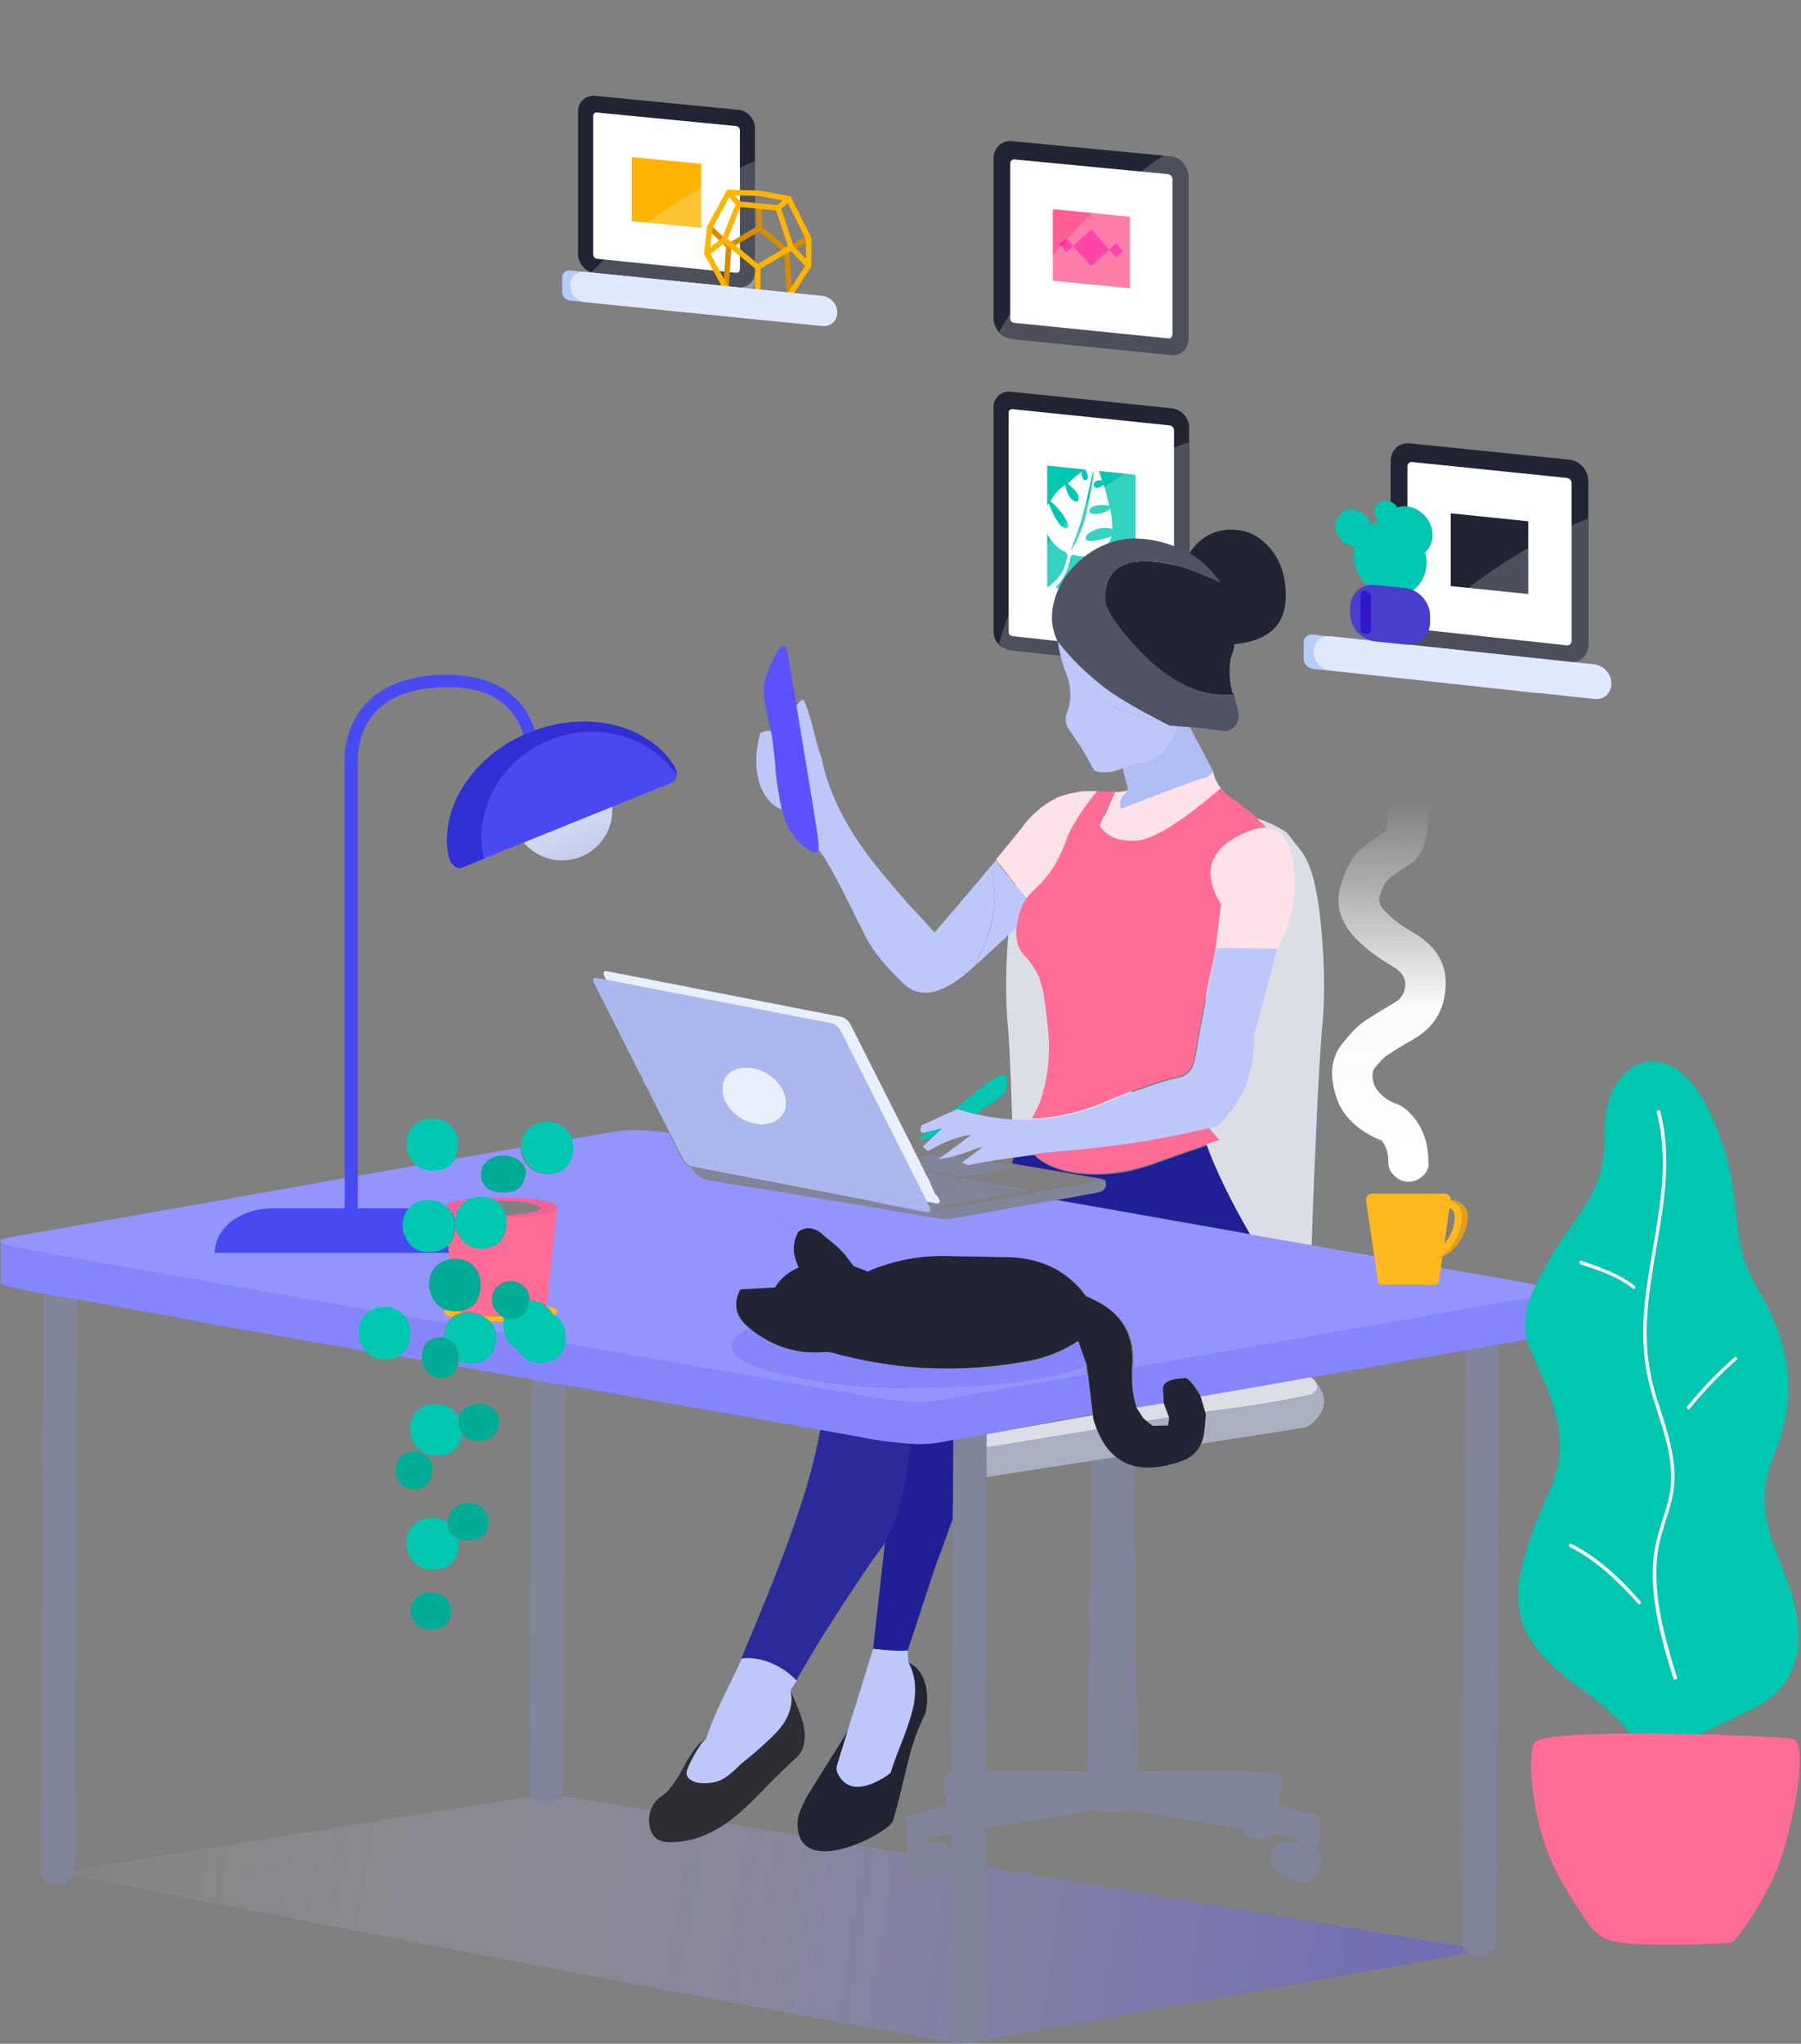 <svg width="453" height="514" viewBox="0 0 453 514" fill="none" xmlns="http://www.w3.org/2000/svg">
<rect x="0" y="0" width="453" height="514" fill="#808080" stroke="none"/>
<path d="M254.2 163.6L294.8 168C297.2 168.3 299.1 166.5 299.1 164.1V107.5C299.1 105.1 297.2 103 294.8 102.7L254.2 98.5C251.8 98.3 249.9 100 249.9 102.4V158.7C249.9 161.3 251.8 163.4 254.2 163.6Z" fill="#212432"/>
<path d="M254.7 160L294.3 164.3C294.9 164.4 295.3 163.9 295.3 163.4V108.2C295.3 107.6 294.8 107.1 294.3 107L254.7 102.9C254.1 102.8 253.7 103.3 253.7 103.8V158.8C253.6 159.4 254.1 159.9 254.7 160Z" fill="white"/>
<path d="M263.4 147.6L285.6 150V119.4L263.4 117.1V147.6Z" fill="#00C7B1"/>
<path d="M267.7 138.7C268.4 139 268.6 139.6 268.4 140.2C267.1 146.2 264.6 146.1 262.8 148.7C263.7 150.6 263.9 149.1 263.9 149.1C263.9 149.1 268.2 146.4 269.2 140.4C269.3 139.8 269.7 139.4 270.3 139.6C273.4 140.8 278.4 138.8 279.6 134.9C279.6 134.9 273.5 137 273.1 135.5C272.7 134 277.1 132 279.8 133.1C279.8 131.8 279.5 128.9 279.2 127.9C278.6 129 274.1 130.1 274 128.5C273.9 127 277.3 126.8 279 127.2C278.7 125.9 278 123.1 277.6 121.9C276.7 122.7 275.3 123.1 275.1 122.1C274.9 121.1 276.4 120.5 277.2 120.9C276.7 119.3 275.7 116.1 275.5 115.9C275.3 115.7 273.6 117.4 272.9 118C273 118.1 274.3 120.3 273.2 120.7C272.1 121.1 271.8 118.7 272.2 118.5C271.3 119.2 269.4 120.8 268.5 121.6C268.5 121.6 270.9 123.4 271.2 124.7C271.6 126 270.8 126.6 269.7 125.7C268.6 124.8 268.1 122.9 268 122C266.6 122.5 264.7 124.9 264.2 126.1C266.5 127.7 270.3 133.1 267.9 132.8C265.9 132.5 263.8 126.6 263.8 126.6C260.1 131.2 264.6 137.4 267.7 138.7ZM272.4 129.4C273.8 124.1 274.8 118.5 275 118.6C275.3 118.7 274 125.8 273.1 129.7C272.2 133.4 270.5 136.7 269.3 138.7C269.6 137.5 271.3 133.5 272.4 129.4Z" fill="white"/>
<path d="M254.6 85.3L294.3 89.3C296.9 89.6 299 87.6 299 85V44.5C299 41.9 296.9 39.5 294.3 39.3L254.6 35.5C252 35.2 249.9 37.2 249.9 39.8V80C249.9 82.7 252 85 254.6 85.3Z" fill="#212432"/>
<path d="M255.2 81.2L293.8 85.1C294.4 85.2 294.9 84.7 294.9 84.1V45.1C294.9 44.5 294.4 43.9 293.8 43.8L255.2 40.1C254.6 40 254.1 40.5 254.1 41.1V79.9C254 80.6 254.5 81.2 255.2 81.2Z" fill="white"/>
<path d="M264.8 70.6L284.2 72.5V54.5L264.8 52.6V70.6Z" fill="#FF5E94"/>
<path d="M274.5 66.9L279 62.8L274.5 57.7L269.9 61.9L274.5 66.9Z" fill="#FF1595"/>
<path d="M280.7 64.7L282.5 63.1L280.7 61.2L279 62.8L280.7 64.7Z" fill="#FF1595"/>
<path d="M268.2 63.4L269.9 61.9L268.2 60L266.5 61.5L268.2 63.4Z" fill="#FF1595"/>
<path opacity="0.2" d="M251.2 162.1C258.1 137.4 275.7 119.5 299 111.2V164.3C299 166.6 297.1 168.3 294.8 168.1L252.9 163.5C252.6 163.5 251.5 162.3 251.2 162.1Z" fill="white"/>
<path opacity="0.2" d="M251.3 83.5C261.8 65.3 275.6 50.8 292.6 39.1L294.3 39.3C296.9 39.6 299.1 41.9 299.1 44.6V84.6C299.1 87.5 296.8 89.6 294 89.3L253.7 85.2C253.2 85.1 251.6 83.8 251.3 83.5Z" fill="white"/>
<path d="M354.6 162.3L394.7 166.6C397.3 166.9 399.5 164.9 399.5 162.2V121C399.5 118.3 397.4 115.9 394.7 115.6L354.6 111.5C352 111.2 349.8 113.2 349.8 115.9V156.9C349.9 159.6 352 162 354.6 162.3Z" fill="#212432"/>
<path d="M355.2 158.1L394.1 162.3C394.7 162.4 395.3 161.9 395.3 161.2V121.5C395.3 120.8 394.8 120.3 394.1 120.2L355.2 116.2C354.6 116.1 354 116.6 354 117.3V156.8C354 157.5 354.5 158.1 355.2 158.1Z" fill="white"/>
<path d="M364.9 147.4L384.4 149.4V131.1L364.9 129.1V147.4Z" fill="#212432"/>
<path opacity="0.2" d="M399.4 130.4V162.4C399.4 165 397.3 166.9 394.8 166.6L353.3 162.1C366.3 148.6 381.9 137.8 399.4 130.4Z" fill="white"/>
<path d="M330.1 168.2L386.5 174.3C387.7 174.4 388.7 173.5 388.7 172.3V168.2C388.7 167 387.7 165.8 386.5 165.7L330.1 159.6C328.9 159.5 327.9 160.4 327.9 161.6V165.7C327.9 166.9 328.9 168 330.1 168.2Z" fill="#B6CDFA"/>
<path d="M334.6 168.6L401.1 175.8C403.4 176.1 405.3 174.3 405.3 171.9C405.3 169.5 403.4 167.4 401.1 167.1L334.6 160C332.3 159.8 330.4 161.5 330.4 163.8C330.4 166.3 332.3 168.4 334.6 168.6Z" fill="#E1E9FF"/>
<path d="M340.4 139.5C340.4 144.7 344.5 149.3 349.6 149.9C354.7 150.5 358.8 146.7 358.8 141.5C358.8 136.3 354.7 131.7 349.6 131.1C344.5 130.5 340.4 134.3 340.4 139.5Z" fill="#00C7B1"/>
<path d="M335.9 132.3C335.9 134.8 337.9 137 340.4 137.3C342.9 137.6 344.9 135.7 344.9 133.2C344.9 130.7 342.9 128.5 340.4 128.2C337.9 127.9 335.9 129.8 335.9 132.3Z" fill="#00C7B1"/>
<path d="M355.1 127.6C351.6 126.6 348.3 128.6 347.6 132C346.9 135.5 349.2 139.2 352.7 140.2C356.2 141.2 359.5 139.2 360.2 135.8C360.9 132.3 358.6 128.7 355.1 127.6Z" fill="#00C7B1"/>
<path d="M349.4 126C347.7 125.5 346.1 126.5 345.8 128.1C345.5 129.8 346.6 131.6 348.3 132.1C350 132.6 351.6 131.6 351.9 130C352.2 128.3 351.1 126.5 349.4 126Z" fill="#00C7B1"/>
<path d="M353.5 162.1L345.8 161.3C342.4 160.9 339.6 157.8 339.6 154.3V152.8C339.6 149.3 342.4 146.8 345.8 147.1L353.5 147.9C356.9 148.3 359.7 151.4 359.7 154.9V156.4C359.7 160 356.9 162.5 353.5 162.1Z" fill="#483DCC"/>
<path d="M343.5 159.5C342.8 159.4 342.2 158.7 342.2 158V149.8C342.2 149 342.8 148.5 343.5 148.6C344.2 148.7 344.8 149.4 344.8 150.1V158.3C344.8 159 344.2 159.5 343.5 159.5Z" fill="#3017CD"/>
<path d="M149.7 68.7L185.6 72.3C188 72.5 189.9 70.8 189.9 68.4V32.3C189.9 29.9 188 27.8 185.6 27.6L149.7 24.1C147.3 23.9 145.4 25.6 145.4 28V64C145.5 66.4 147.4 68.5 149.7 68.7Z" fill="#212432"/>
<path d="M150.2 65.1L185.1 68.6C185.7 68.7 186.1 68.2 186.1 67.7V32.8C186.1 32.2 185.6 31.7 185.1 31.7L150.2 28.3C149.6 28.2 149.2 28.7 149.2 29.2V64C149.2 64.5 149.7 65.1 150.2 65.1Z" fill="white"/>
<path d="M158.9 55.6L176.4 57.3V41.2L158.9 39.5V55.6Z" fill="#FFB500"/>
<path opacity="0.2" d="M189.9 40.5V71C189.9 72 189.1 72.7 188.1 72.6L148.6 68.6C160.2 56.7 174.2 47.1 189.9 40.5Z" fill="white"/>
<path d="M183.3 61.9L182.6 72.5" stroke="#D68E00" stroke-width="1.366" stroke-miterlimit="10" stroke-linecap="round"/>
<path d="M197.8 63L198.7 74.1" stroke="#D68E00" stroke-width="1.366" stroke-miterlimit="10" stroke-linecap="round"/>
<path d="M191 51.8V57.4L197.8 63L203.4 60" stroke="#D68E00" stroke-width="1.366" stroke-miterlimit="10" stroke-linecap="round"/>
<path d="M191 57.4L183.3 61.9L178.5 57.2" stroke="#D68E00" stroke-width="1.366" stroke-miterlimit="10" stroke-linecap="round"/>
<path d="M198.7 74.1L203.4 66.8V60L198.4 50L191 48.6L183.3 48.4L178.5 57.2L177.8 63.7L182.6 72.5L190.6 74.5L198.7 74.1Z" stroke="#FFB500" stroke-width="1.366" stroke-miterlimit="10" stroke-linecap="round"/>
<path d="M195.7 52.3L199 62.2L190.6 67.2L182.2 60.3L185.8 51.3L195.7 52.3Z" stroke="#FFB500" stroke-width="1.366" stroke-miterlimit="10" stroke-linecap="round"/>
<path d="M198.4 50L195.7 52.3" stroke="#FFB500" stroke-width="1.366" stroke-miterlimit="10" stroke-linecap="round"/>
<path d="M183.3 48.4L185.8 51.3" stroke="#FFB500" stroke-width="1.366" stroke-miterlimit="10" stroke-linecap="round"/>
<path d="M199 62.2L203.4 66.8" stroke="#FFB500" stroke-width="1.366" stroke-miterlimit="10" stroke-linecap="round"/>
<path d="M190.6 67.2V74.5" stroke="#FFB500" stroke-width="1.366" stroke-miterlimit="10" stroke-linecap="round"/>
<path d="M182.2 60.3L177.8 63.7" stroke="#FFB500" stroke-width="1.366" stroke-miterlimit="10" stroke-linecap="round"/>
<path d="M143.4 75.6L193.9 80.7C195 80.8 195.9 80 195.9 78.9V75.3C195.9 74.2 195 73.2 193.9 73.1L143.4 68C142.3 67.9 141.4 68.7 141.4 69.8V73.4C141.4 74.5 142.3 75.5 143.4 75.6Z" fill="#B6CDFA"/>
<path d="M147.2 76L206.8 82C208.9 82.2 210.6 80.7 210.6 78.6C210.6 76.5 208.9 74.6 206.8 74.4L147.2 68.4C145.1 68.2 143.4 69.7 143.4 71.8C143.4 73.9 145.1 75.8 147.2 76Z" fill="#E1E9FF"/>
<path fill-rule="evenodd" clip-rule="evenodd" d="M298.5 181.4L305.1 193.9V196.2L282 203.4C282 203.4 280.8 201 283.8 198.8L281.8 191.2L298.5 181.4Z" fill="#B0BDF4"/>
<path d="M137.7 451.1C137.7 451.1 16.2 470.6 14.8 470.9C14 471.1 238.6 514.7 243 513.9L373.6 490.4C373.6 490.7 139.4 451.2 137.7 451.1Z" fill="url(#paint0_linear)"/>
<path fill-rule="evenodd" clip-rule="evenodd" d="M232.8 423.8C232.1 421 230.7 419.1 228.6 418.2C230.6 421.9 230.8 426.5 229 432.1C228.6 433.5 227.8 435.8 226.5 439.1C225.6 441.4 224.9 443.3 224.4 444.7C224.2 445.5 223.6 446.2 222.9 446.7C220.9 447.9 218.5 448.8 215.8 449.2L213.2 435.4C212.2 437.2 203.2 451.2 202.6 452.5C201.6 454.6 200.6 456.6 200.6 458.6C200.6 473.2 223.9 460.9 224.6 457.9C224.9 457.1 225.2 455.8 225.7 454.1C226.3 451.7 227.1 448.4 228.1 444.3C229.4 438.7 231 434.3 232.7 431.1C233.3 428.8 233.4 426.3 232.8 423.8Z" fill="#212432"/>
<path fill-rule="evenodd" clip-rule="evenodd" d="M317.4 310.9L278 303.9L265.9 301.8L275.8 300C277 299.8 277.7 299.3 277.9 298.3L277.7 297V296.8L277.6 296.7L277.4 296.6L276.7 296.4L254.5 292.6C254.7 292.1 254.8 291.6 255 291.2C256.7 290.9 258.4 290.7 260.1 290.5C260.4 290.8 260.8 291.1 261.1 291.4C264.3 293.9 268.7 295.2 274.3 295.4C276.9 295.5 279.6 295.3 282.2 294.9C285.1 294.4 288 293.6 291 292.5C291.5 292.3 291.9 292.1 292.4 292C292.5 291.9 292.7 291.9 292.9 291.8C296.3 290.6 299.7 289.4 303 288.3C304.2 287.9 305.4 287.4 306.6 287C309.9 292.8 312.6 297.9 314.6 302.4C316 305.4 316.9 308.3 317.4 310.9ZM219.6 414.7L225.4 362.8C229.8 363.3 233.3 363.3 235.9 362.8L240.2 362L239.6 382.1C239.2 383.1 236.9 389.6 236.5 390.7C235.6 393 234.7 395.6 233.8 398.4C231 407 229.2 412.5 228.3 415.1C226.7 415.2 224.4 415.2 221.7 414.9C220.9 414.8 220.2 414.8 219.6 414.7Z" fill="#202096"/>
<path fill-rule="evenodd" clip-rule="evenodd" d="M210.6 443.7L219.6 414.7C220.2 414.7 221 414.8 221.7 414.9C224.5 415.2 226.7 415.2 228.3 415.1C228.4 415.7 228.4 416.8 228.5 418.2C230.5 421.9 230.7 426.5 228.9 432.1C228.5 433.5 227.7 435.8 226.4 439.1C225.2 442 224.4 444.3 224 445.9C221.9 447.5 214.1 452.7 210.8 446.2C210.4 445.5 210.3 444.6 210.6 443.7Z" fill="#BEC7FA"/>
<path fill-rule="evenodd" clip-rule="evenodd" d="M213.4 401.4C212.7 402.5 211.9 403.6 211.2 404.8C211 405 210.9 405.3 210.7 405.5C208.9 408.3 207.1 411.2 205.3 414.1C204.9 414.8 204.5 415.4 204.1 416.1C202.8 418.3 201.5 420.5 200.2 422.8C198.5 421 196.4 419.5 193.9 418.4C191.2 417.3 188.7 416.9 186.4 417.2C186.8 416.3 187.1 415.5 187.5 414.6C193.7 399.9 198.1 388.6 200.7 380.7C205.6 366.4 208 353.6 208 342.3C208.2 339 209 335.2 210.5 331C212.2 326.9 213.4 323.7 214.3 321.3C214.4 320.9 214.6 320.6 214.7 320.2C214.9 319.7 215.1 319.1 215.5 318.3C216.3 316.3 217.4 313.3 218.8 309.2C219.7 306.6 220.6 304.3 221.5 302.3L238.4 303.8L241.8 328.5C238.9 332.8 236.4 336.9 234.5 340.7L234 341.6C232.1 344.7 230.7 347.5 229.9 349.9C228.8 353.1 228.5 356.1 229 359C228.9 364.8 228.4 369.9 227.4 374.5C226.3 379.9 224.4 384.8 222 388.9C221.2 390 220.4 391.1 219.6 392.2C219 393.1 218.4 393.9 217.8 394.8C216.3 397.1 214.8 399.2 213.4 401.4Z" fill="#2A2A9B"/>
<path fill-rule="evenodd" clip-rule="evenodd" d="M177.6 437.3C178.5 434.5 179.9 431.1 181.8 427.1C184.7 421.2 186.3 417.9 186.6 417.1C188.9 416.8 191.4 417.2 194.1 418.3C196.6 419.4 198.6 420.8 200.4 422.7C200.4 422.8 200.1 423.2 199.6 423.9C199.3 424.4 199 424.8 198.9 425.2C199.8 428.8 198.6 432.3 195.4 435.8C193.5 437.8 190.5 440.4 186.3 443.9C185.5 443.4 184.1 442.2 182.1 440.5C180.3 439 178.8 437.9 177.6 437.3Z" fill="#BEC7FA"/>
<path fill-rule="evenodd" clip-rule="evenodd" d="M174.4 448C175.5 448.5 176.9 448.6 178.4 448.4C180.1 448.2 181.5 447.7 182.7 446.8C181.3 444.9 178.9 443.3 175.6 442.1C173.8 443.4 172.8 444.6 172.7 445.7C172.6 446.7 173.2 447.4 174.4 448ZM177.6 437.3C178.8 438 180.3 439 182 440.4C184 442.1 185.4 443.3 186.2 443.8C190.4 440.4 193.4 437.7 195.3 435.7C198.5 432.2 199.7 428.6 198.8 425.1C198.9 425.3 199.4 426.6 200.5 429.1C201.2 430.8 201.7 432.2 202 433.4C202.8 436.7 202.5 439.5 200.8 441.6C199.1 443.1 196.7 445.4 193.6 448.5C190.3 451.9 187.9 454.3 186.4 455.6C185.1 456.7 183.9 457.7 182.6 458.6C177.9 461.8 173.2 463.4 168.4 463.3C165.3 463.3 163.6 461.7 163.3 458.5C163.2 457.9 163.3 457.4 163.3 456.8C163.4 456.1 163.6 455.4 163.9 454.7C164.5 453.4 165.3 452.4 166.5 451.7C168.2 450.5 170.1 448 172.1 444.1C174.1 440.4 176 438.1 177.6 437.3Z" fill="#2C2E33"/>
<path fill-rule="evenodd" clip-rule="evenodd" d="M331.4 465.5L331.9 461.5V457.2L332 456.8H331.8L321.7 454.1L321.8 451.5C322.4 450.6 322.5 449.6 322.4 448.5C322.4 448.2 322.3 447.9 322.3 447.7C322.2 447.5 322.2 447.3 322.1 447.2C322.1 447 322 446.9 321.9 446.8C321.7 446 321.1 445.7 320.2 445.8C316.4 445.5 312.6 445.4 308.8 445.5C305.4 445.5 301.9 445.5 298.4 445.5C294.6 445.5 290.8 445.5 287 445.4C286.8 445.4 286.5 445.4 286.2 445.4L285.2 363.3H274.5L273.5 445.4C273.2 445.4 273 445.4 272.7 445.4C268.9 445.4 265.1 445.5 261.3 445.5C257.8 445.5 254.3 445.5 250.9 445.5C247.1 445.4 243.3 445.5 239.5 445.8C238.6 445.7 238.1 446.1 237.8 446.8C237.7 446.9 237.7 447.1 237.6 447.2C237.6 447.4 237.5 447.5 237.4 447.7C237.4 447.9 237.4 448.2 237.3 448.5C237.1 449.6 237.3 450.7 237.9 451.5L238 454.1L227.9 456.8H227.7L227.8 457.2V461.5L228.3 465.5C227.7 466.1 227.3 467.1 227.1 468.3C227.2 469.5 227.6 470.6 228.5 471.8C229.3 472.8 230.3 473.3 231.3 473.4C232.4 473.5 233.3 473.4 234.1 472.8L237.4 471.6L238.5 470.6C239.3 469.9 241.2 466.7 238.3 464.1C238.2 463.9 237.7 463.6 236.9 463.2C236.1 462.8 234.8 463 233 463.8L231.7 464.3C231.5 464.2 231.3 464.1 231.2 464L233.3 463.5V462.2L239.2 461.2C239.5 461.8 240.3 462.2 241.3 462.5C242.6 462.6 243.8 462.5 244.8 462.1C245.9 461.7 246.5 461 246.6 460L273.7 455.5C273.9 455.3 274.3 455.2 275 455.2L275.4 455.7H284L284.4 455.2C285.1 455.2 285.6 455.3 285.7 455.5L312.8 460C312.9 461 313.5 461.7 314.6 462.1C315.6 462.5 316.8 462.6 318.1 462.5C319.2 462.2 319.9 461.7 320.2 461.2L326.1 462.2V463.5L328.2 464C328 464.1 327.9 464.2 327.7 464.3L326.4 463.8C324.6 463 323.3 462.8 322.5 463.2C321.7 463.6 321.2 463.9 321.1 464.1C318.2 466.8 320.1 470 320.9 470.6L322 471.6L325.3 472.8C326.1 473.3 327 473.5 328.1 473.4C329.2 473.3 330.1 472.8 330.9 471.8C331.7 470.7 332.2 469.5 332.3 468.3C332.4 467 332 466.1 331.4 465.5Z" fill="#81859A"/>
<path fill-rule="evenodd" clip-rule="evenodd" d="M329.4 346.2L246.4 361C246.2 361 246 361.1 245.8 361.1C243.1 363.8 244.9 366.4 248.1 364C255 363.1 297.5 355.7 304.4 354.9C313 353.9 321.6 352.5 330 350.7C331.2 349.9 331.6 348.9 331.1 347.8C330.7 347.1 330.1 346.6 329.4 346.2Z" fill="#DCDEE6"/>
<path fill-rule="evenodd" clip-rule="evenodd" d="M248.1 364C255 363.1 297.5 355.7 304.4 354.9C313 353.9 321.6 352.5 330 350.7C331.2 349.9 331.6 348.9 331.1 347.8C333.3 350.4 333.6 352.9 332.2 355.3C330.8 357.7 329.2 359 327.2 359.2L246.8 371.7C246.8 371.7 244.8 366.4 248.1 364Z" fill="#AAAFC1"/>
<path fill-rule="evenodd" clip-rule="evenodd" d="M332.3 233.1C331.4 223.6 329.8 217.3 327.4 214.2C325 211.1 323.7 209.4 323.4 209.2H323.3L323.2 209.1C320.1 207.1 316.9 205.8 313.7 205.3C309.7 204.7 305.7 205.2 301.7 206.9C303.1 211.6 304.4 267.2 301.7 273.4C297.6 282.7 314.9 311.2 314.9 311.2L324.2 314.5L329.8 316.5C330 310.7 330.2 305 330.4 299.3C330.7 291.8 331.1 284.3 331.4 276.7C331.6 272.8 331.9 266.9 332.5 259C333.3 251.3 333.2 242.6 332.3 233.1Z" fill="#DCDEE6"/>
<path fill-rule="evenodd" clip-rule="evenodd" d="M253.8 233.1C254.7 223.6 256.3 217.3 258.7 214.2C261.1 211.1 262.4 209.4 262.7 209.2H262.8L262.9 209.1C266 207.1 269.2 205.8 272.4 205.3C276.4 204.7 280.4 205.2 284.4 206.9C283 211.6 281.7 267.2 284.4 273.4C288.5 282.7 255 291.7 254.7 284.1C254.5 280.2 254.2 267 253.6 259.1C252.8 251.3 252.9 242.6 253.8 233.1Z" fill="#DCDEE6"/>
<path fill-rule="evenodd" clip-rule="evenodd" d="M377 334L376.4 485.6L376.2 488.8C376.1 489.7 375.7 490.5 374.8 491.2C373.9 491.8 372.9 492.1 371.8 492.1C370.6 492.1 369.7 491.7 368.9 491C368.1 490.3 367.8 489.5 367.8 488.5L367.9 485.9L368.6 333.9L377 334Z" fill="#81859A"/>
<path fill-rule="evenodd" clip-rule="evenodd" d="M248.2 355.8L247.6 507.4L247.4 510.6C247.3 511.5 246.9 512.3 246 513C245.1 513.6 244.1 513.9 243 513.9C241.8 513.9 240.9 513.5 240.1 512.8C239.3 512.1 239 511.3 239 510.3L239.1 507.7L239.8 355.7L248.2 355.8Z" fill="#81859A"/>
<path fill-rule="evenodd" clip-rule="evenodd" d="M19.4 315.9L18.8 467.5L18.6 470.7C18.5 471.6 18.1 472.4 17.2 473.1C16.3 473.7 15.3 474 14.2 474C13 474 12.1 473.6 11.3 472.9C10.5 472.2 10.2 471.4 10.2 470.4L10.3 467.8L11 315.8L19.4 315.9Z" fill="#81859A"/>
<path fill-rule="evenodd" clip-rule="evenodd" d="M142.3 327.1L141.7 448.3L141.5 450.9C141.4 451.7 141 452.3 140.1 452.8C139.2 453.3 138.2 453.5 137.1 453.5C135.9 453.5 135 453.2 134.2 452.6C133.4 452 133.1 451.4 133.1 450.6L133.2 448.6L133.9 327.1H142.3Z" fill="#81859A"/>
<path d="M126.6 332.4C126.4 332.4 126.1 332.4 125.9 332.4C125 332.4 124.1 332.4 123.3 332.4C124 333.2 124.4 334 124.7 335L127 335.4C126.8 334.7 126.7 334 126.7 333.2C126.6 332.9 126.6 332.7 126.6 332.4Z" fill="#9494FF"/>
<path d="M265.2 345.9C255.9 347.9 244.7 349 231.6 349C218.5 349 207.2 348 198 345.9C188.7 343.9 184.1 341.4 184.1 338.5C184.1 336.9 185.6 335.4 188.5 334C185.1 331.3 184.3 328.1 186.2 324.3L194.9 323.8C196.4 321.5 198.4 319.8 200.9 318.8C200.7 318.3 200.5 317.8 200.3 317.3C199.3 314.7 199.5 312.2 200.8 309.8L182.8 297.6L177.1 296.6L176.5 296.2L175.8 295.9L174.8 295L174 293.6V293.5C172.9 293.3 172.1 292.6 171.5 291.4L168.2 284.9C162.3 284.1 157.8 284 154.7 284.6L143.7 286.5C143.9 287.2 144 287.9 144 288.7C144 289.1 144 289.5 143.9 289.9C143.8 290.7 143.6 291.5 143.3 292.1C142.3 294.2 140.3 295.3 137.5 295.3C135.4 295.3 133.7 294.5 132.4 292.8C131.4 291.5 131 290.1 130.9 288.6L114.2 291.5C113.1 293.4 111.3 294.3 108.6 294.3C107.1 294.3 105.8 293.9 104.8 293.1L58.5 301.3C58.5 301.3 92.3 318.2 109.7 318.2C119.1 318.2 117 301.2 117.5 301.5C118.3 301.5 132.9 301.3 135.8 301.8C138.6 302.3 139.9 302.9 139.9 303.6V303.7L137.2 328.3C139 328.7 139.9 329.2 139.9 329.8V329.9C139.8 330.1 139.6 330.4 139.1 330.6C139.4 330.8 139.7 331 140 331.2C141.3 332.4 142 334 142 336C142 336.5 142 336.9 141.9 337.2C141.9 337.4 141.8 337.7 141.8 337.9L217.3 351.2C220.8 351.8 223.9 352.2 226.6 352.5C230.3 352.8 233.3 352.8 235.5 352.3L273.3 345.7L273 343.4C271.4 344.4 268.6 345.2 265.2 345.9ZM131.6 297.4C130.7 299.2 129 300 126.6 300C124.4 300 122.8 299.4 121.9 298.2C121.3 297.4 121 296.5 121 295.4C121 294 121.6 292.8 122.8 291.9C123.8 291.1 125.1 290.7 126.6 290.7C128.1 290.7 129.4 291.1 130.5 291.9C131.7 292.8 132.3 293.9 132.3 295.4C132.2 295.1 132 295.8 131.6 297.4Z" fill="#9494FF"/>
<path d="M111.7 330.3V330C111.7 329.8 111.8 329.6 112.1 329.4C111 329 110.1 328.3 109.4 327.3C108.5 326 108 324.6 108 323C108 321 108.7 319.5 110 318.3C110.4 317.9 110.9 317.6 111.4 317.4C105.7 318.3 58.6 302 60.4 301L1.9 311.3C0.5 311.6 -0.1 311.9 0.1 312.3C0.6 312.9 3.4 313.7 8.4 314.6L78 326.9C78 326.9 81.2 327.4 86.3 328.3L93.6 329.6C94.5 329.2 95.5 328.9 96.7 328.9C98.5 328.9 100 329.4 101.2 330.5C101.4 330.7 101.5 330.8 101.7 331L112.5 332.9C112.8 332.3 113.2 331.8 113.8 331.3C112.6 330.9 111.9 330.6 111.7 330.3Z" fill="#9494FF"/>
<path d="M390.8 324.7C390.4 324.1 387.7 323.4 382.5 322.4L317.5 311L266 301.9L236.4 304.4L182.5 297.6C183.5 298.4 201.7 310.2 202.7 311C204.4 312.5 213.7 316.6 214.9 318.5L218.5 319.9C225 317.1 231.7 315.8 238.8 316C244.1 316.1 249.3 316.2 254.5 316.3C262.7 316.7 269 320 273.4 326.1C274 326.3 274.5 326.5 275 326.8C282.4 330.2 285.8 335.9 285 344.1L389.2 325.8C390.2 325.6 390.9 325.4 391 325.1C390.8 324.9 390.8 324.8 390.8 324.7Z" fill="#9494FF"/>
<path fill-rule="evenodd" clip-rule="evenodd" d="M390.8 325V335C391.1 335.4 390.5 335.7 389 336L346.9 343.4L336.1 345.3L329.6 346.4L318.4 348.4L302.2 351.2C300.1 347.8 298.7 346.2 298 346.6C294.4 346.8 292.6 347.8 292.7 349.5C292.8 351.2 292.9 352.3 292.9 352.9L286 354C285.2 351.5 284.7 348.9 284.8 346.3C284.8 345.5 284.8 344.7 284.8 343.9L389 325.6C390 325.5 390.6 325.2 390.8 325Z" fill="#8686FC"/>
<path fill-rule="evenodd" clip-rule="evenodd" d="M44.7 331.3L34 329.4L8.5 324.9C2.3 323.8 -0.5 322.9 0.2 322.2V312.3C0.7 312.9 3.5 313.7 8.5 314.6L78 326.9C78 326.9 81.2 327.4 86.3 328.3L93.6 329.6C93.1 329.8 92.7 330.1 92.3 330.5C90.9 331.7 90.3 333.3 90.3 335.3C90.3 336.7 90.7 338.1 91.6 339.4C91.7 339.5 91.8 339.7 91.9 339.8L66.9 335.4L55.9 333.5L44.7 331.3Z" fill="#8686FC"/>
<path fill-rule="evenodd" clip-rule="evenodd" d="M273.5 343.5C271.3 344.3 268.6 345.1 265.2 345.9C255.9 347.9 244.7 349 231.6 349C218.5 349 207.2 348 198 345.9C188.7 343.9 184.1 341.4 184.1 338.5C184.1 336.9 185.6 335.4 188.5 334C194.2 338.6 200.6 340.7 207.7 340.1C208.1 340.1 208.5 340.1 208.9 340.1C225.5 344.7 242.2 345.5 259.1 342.3C263.5 341.5 267.6 339.8 271.3 337.3L273.5 343.5Z" fill="#8686FC"/>
<path fill-rule="evenodd" clip-rule="evenodd" d="M251.4 360.1L247.4 360.8L236.6 362.7L236 362.8C233.4 363.3 229.9 363.3 225.5 362.8C223.2 362.6 220.6 362.2 217.8 361.7L214.7 361.1L192.1 357.1L168.3 352.9L157.2 351L145.1 348.8H144.9C143.3 348.6 141.7 348.3 139.9 348L134.3 347L115.1 343.6C115.3 343.2 115.4 342.7 115.4 342.1C116.2 342.5 117.2 342.7 118.3 342.7C121.2 342.7 123.1 341.6 124.1 339.5C124.4 338.8 124.6 338.1 124.7 337.2C124.7 336.9 124.8 336.5 124.8 336C124.8 335.6 124.8 335.2 124.7 334.8L127 335.2C127.2 335.9 127.6 336.6 128 337.2C128.6 338.1 129.4 338.7 130.2 339.1C130.4 339.4 130.5 339.7 130.7 340C131.9 341.7 133.6 342.6 135.9 342.6C138.8 342.6 140.7 341.5 141.7 339.4C141.9 338.9 142.1 338.4 142.2 337.8L217.7 351.1C221.2 351.7 224.3 352.1 227 352.4C230.7 352.7 233.7 352.7 235.9 352.2L273.7 345.6L274.8 354.8L274.9 355.7L265.6 357.3L251.4 360.1Z" fill="#8686FC"/>
<path fill-rule="evenodd" clip-rule="evenodd" d="M112.5 332.8C112 333.7 111.7 334.8 111.7 336C111.7 336.1 111.7 336.3 111.7 336.4C111.4 336.3 111 336.3 110.7 336.3C109.4 336.2 108.4 336.6 107.5 337.4C106.5 338.3 106.1 339.5 106.1 341.2C106.1 341.5 106.1 341.8 106.1 342.1L100.3 341.1C101.3 340.6 102 339.8 102.5 338.7C102.8 338 103 337.2 103.1 336.4C103.1 336.1 103.2 335.7 103.2 335.2C103.2 333.4 102.7 332 101.7 330.9L112.5 332.8Z" fill="#8686FC"/>
<path fill-rule="evenodd" clip-rule="evenodd" d="M123.3 332.4C123.1 332.2 122.9 332 122.7 331.9C122.2 331.5 121.7 331.1 121.2 330.9C122.6 331 124.2 331 125.9 331C125.9 331 126 331 126.1 331C126.3 331.2 126.6 331.3 126.9 331.4C126.8 331.7 126.7 332.1 126.7 332.4C126.5 332.4 126.2 332.4 126 332.4C125 332.4 124.1 332.4 123.3 332.4Z" fill="#FFB81D"/>
<path fill-rule="evenodd" clip-rule="evenodd" d="M259.7 281.6C266.1 281.4 272.4 279.9 278.6 277.2C281.9 275.8 285.2 274.5 288.5 273.4C291.2 272.4 293.9 271.6 296.7 271C298.9 270.4 300.1 268.9 300.6 266.4C302 258 303.6 249.6 305.5 241.3C305.8 242 306.3 242.6 306.8 243.2C308.5 245 309.9 247 311.2 249.1C311.3 249.2 311.3 249.3 311.4 249.5C313.4 252.9 314.7 256.6 315.5 260.7C315.5 269.8 312.6 277.1 306.6 282.8C306.1 283.3 305.4 283.6 304.6 283.8C304.5 283.8 304.5 283.8 304.4 283.9C297.9 285.4 291.5 286.7 284.9 287.7C279.9 288.4 274.8 289 269.7 289.5C266.5 289.7 263.3 290.1 260.1 290.4C258.4 290.6 256.7 290.9 255 291.1C253.4 291.3 251.9 291.6 250.4 291.8C249.8 291.9 249.2 292 248.6 292.1C246.9 292.4 245.2 292.7 243.5 293.1L241.9 292.4L243.5 291.2L244.2 290.7L247.2 288.4C246.4 288.6 245.7 288.8 245 289.1C244 289.5 242.9 289.9 241.9 290.2C241.5 290.3 241 290.5 240.6 290.6C239.9 290.8 239.1 291 238.4 291.2C237.6 291.3 236.8 291.5 235.9 291.6L237.9 290.2L238.6 289.7L244.2 285.5C243.8 285.5 243.4 285.5 242.9 285.6C240 286.3 237.1 287.4 234.3 289C234 289.2 233.6 289.4 233.3 289.5L232.4 288.6L232.1 288.3L234.4 286.2L236.9 283.8L233.2 284.7L231.8 285L231.5 284.1L231.8 283L239.5 279.5L240.8 278.9C242.4 279.4 244 279.9 245.5 280.2C250.2 281.3 254.9 281.8 259.7 281.6ZM205.7 213.3C205.7 213 205.7 212.6 205.7 212.2C205.5 210.2 204.3 202.6 202.1 189.4C201.4 185 200.7 181.1 200.2 177.8C200.6 176.9 201.2 176.3 202.1 175.9C202.9 177.6 203.7 180 204.5 183.2C205.4 186.8 206.1 189.3 206.7 190.8C208 197.5 211 204.3 215.7 211.4C218.3 215.4 222.6 220.7 228.6 227.5L235.1 234.5C241.1 227.5 245.8 222 249.1 218C249.2 218.4 249.4 218.9 249.5 219.5C249.9 221.3 250.2 223.3 250.2 225.3C250.2 229.2 249.3 233.3 247.6 237.4C246.8 239.3 246 241.2 245.1 243C237.5 250.1 231.6 251.5 227.3 247.4C222.9 243.2 219.7 239.4 217.9 235.9C216.1 232.3 214.4 229 212.9 225.9C211.4 222.8 209.5 219.3 207.2 215.4C206.6 214.8 206.2 214 205.7 213.3ZM193.9 183.8C194.4 185.7 194.9 187.7 195.6 190C195.6 190.4 195.4 191.3 195 192.7C195 194.1 195.2 196.1 195.7 198.7C195.9 200.1 196.2 201.7 196.6 203.6C193.8 202.4 191.9 200.1 190.9 196.5C189.9 192.9 190 188.9 191.2 184.4C192 183.9 192.9 183.7 193.9 183.8ZM293.8 181.2C294.6 181.6 295.4 182 296.2 182.4C295.9 183.1 295.7 183.8 295.4 184.5C293.3 189.3 290.1 191.8 286 192C284.9 192.3 283.1 192.9 280.8 193.8C278.5 194.4 276.6 194.4 275.2 193.7C273 189.8 271.8 187.6 271.4 187.2C270.5 185.8 269.7 184.6 268.9 183.5C268 182.2 267.8 180.6 268.4 179.1C269.3 176.9 269.5 174.3 268.8 171.3C268.5 170.3 268.2 169.4 267.9 168.5C268.9 169.6 270.2 170.7 271.6 172C278 177.6 285.4 180.7 293.8 181.2Z" fill="#BEC7FA"/>
<path fill-rule="evenodd" clip-rule="evenodd" d="M280.5 199.2C282 199.2 283.1 199 283.8 198.7C283.1 199.4 282.6 200 282.3 200.4C281.7 201.3 281.6 202.3 282 203.4C286.6 201.6 290.1 200.3 292.4 199.4C296.6 197.8 300.1 196.5 303 195.6C304 195.4 304.7 194.8 305.1 193.9C305.4 195.5 306.1 197 307.2 198.4C305.6 199.8 303.4 201.6 300.7 203.7C293.8 209 288.7 211.7 285.2 211.7C281.8 211.7 279.2 210.8 277.6 209C277.2 208.6 276.9 208.2 276.7 207.8C277.5 205.9 278.2 204.3 278.8 203.1C279.5 201.2 280.1 200 280.5 199.2ZM276.2 199C276.1 199 276.1 199 276.2 199C273.6 202 271.3 205.4 269.1 209.4C268.9 209.7 268.5 210.7 268 212.2C267.4 213.8 266.5 215.6 265.4 217.7C264.2 219.7 262.4 221.9 259.9 224.2C259.4 224.7 258.9 225.2 258.4 225.8C256.8 224.1 255 222.1 253.2 219.6C252.2 218.4 251.3 217.2 250.5 216.2C251.1 215.4 251.7 214.7 252.2 214.1C254 211.9 255.7 209.9 257 208.2C259.2 205.1 262 202.7 265.3 200.9C266.8 200.1 269.1 199.5 272.2 199C273.9 199 275.2 198.9 276.2 199ZM321.3 238.6L305.9 238.4L307.2 227.6C302 219.1 304.5 213 314.5 209.1C314.8 209 315.1 208.9 315.4 208.8C316.6 208.4 317.6 208.3 318.6 208.3C321.8 208.4 323.9 210.7 324.9 215.2C326.7 223.3 325.5 231.1 321.3 238.6Z" fill="#FFE1EA"/>
<path fill-rule="evenodd" clip-rule="evenodd" d="M245.1 243.1C246 241.3 246.8 239.4 247.6 237.5C249.4 233.4 250.2 229.4 250.2 225.4C250.2 223.4 250 221.4 249.5 219.6C249.4 219 249.2 218.5 249.1 218.1C249.6 217.5 250 216.9 250.5 216.4C251.3 217.5 252.2 218.6 253.2 219.8C255 222.2 256.8 224.3 258.4 226C257.1 227.8 256.3 230.2 255.9 233L253.7 235.1C253.6 235.2 253.5 235.2 253.4 235.3C253.3 235.4 253.3 235.4 253.3 235.5C253.3 235.5 253.2 235.5 253.2 235.6C253.1 235.6 253.1 235.6 253.1 235.7C253 235.7 253 235.7 253 235.8C252.9 235.8 252.9 235.8 252.9 235.9C252.8 235.9 252.8 235.9 252.8 236C251.5 237.1 249.2 239.2 245.8 242.4C245.6 242.5 245.4 242.8 245.1 243.1ZM293.8 181.2C285.4 180.7 278 177.6 271.5 172C270.1 170.8 268.8 169.6 267.8 168.5C266.8 165.3 266.2 162.9 266.1 161.1C269.7 165.5 274.2 169.7 279.9 173.6C283.7 176.1 288.4 178.6 293.8 181.2ZM315.4 260.6C314.6 256.5 313.3 252.8 311.3 249.4C311.2 249.2 311.1 249.1 311.1 249C309.9 246.9 308.4 244.9 306.7 243.1C306.1 242.5 305.7 241.9 305.4 241.2L305.9 238.4L321.3 238.6L315.4 260.6Z" fill="#BEC7FA"/>
<path fill-rule="evenodd" clip-rule="evenodd" d="M239.4 279.5C242 277.4 244.5 275.3 247.1 273.3C252.5 269 254.4 269.4 252.9 274.5C252.7 275.1 250.2 277 245.5 280.2C243.9 279.8 242.3 279.4 240.8 278.9L239.4 279.5Z" fill="#00C7B1"/>
<path fill-rule="evenodd" clip-rule="evenodd" d="M233.2 284.7L236.9 283.8L234.4 286.2L230.7 286.8C231.5 286.1 232.3 285.4 233.2 284.7Z" fill="#00C7B1"/>
<path fill-rule="evenodd" clip-rule="evenodd" d="M196.7 203.5C196.3 201.6 196 200 195.8 198.6C195.3 196 194.4 185.6 193.9 183.7C192.7 179 192.1 175.6 192.1 173.4C192.1 171.4 193 168.7 194.8 165.2C196.5 161.6 197.7 161.5 198.2 164.7C198.6 166.8 199.3 171.2 200.4 177.8C200.9 181.1 201.6 185 202.3 189.4C204.5 202.5 205.7 210.1 205.9 212.2C205.9 212.6 205.9 213 205.9 213.3C205.7 214.4 205.1 214.7 203.9 214C202.4 213.1 201.1 212.1 200.2 211C198.3 208.5 197.2 206.1 196.8 204.1C196.7 203.8 196.7 203.7 196.7 203.5Z" fill="#5A52FF"/>
<path fill-rule="evenodd" clip-rule="evenodd" d="M310.3 174.7C309.5 174.7 308.7 174.7 307.8 174.7C300.8 174.7 293.8 171.1 286.7 163.8C280.8 157.6 277.9 153.2 277.9 150.6C277.9 145.1 280.5 142 285.6 141.3C288.8 140.8 292.8 141.3 297.4 142.7C299.1 143.2 300.9 143.8 302.7 144.6C304.2 145.2 305.6 145.8 306.9 146.5C306.3 145.7 305.7 144.9 305.1 144.2C303.4 142.1 301.4 140.4 299.1 139.2C299.5 138.6 299.9 138.1 300.3 137.6C302.8 134.7 305.9 133.2 309.7 133.2C313.4 133.2 316.5 134.6 319.1 137.5C322 140.6 323.4 144.7 323.4 149.8C323.4 157.2 319.1 161.2 310.5 162C310.4 162.7 310.3 163.3 310.1 164C309 166.6 309 169.9 309.9 174.1V174.2C310.2 174.2 310.3 174.4 310.3 174.7Z" fill="#212432"/>
<path fill-rule="evenodd" clip-rule="evenodd" d="M188.5 334C185.1 331.3 184.3 328.1 186.2 324.3L194.9 323.8C196.4 321.5 198.4 319.8 200.9 318.8C200.7 318.3 200.5 317.8 200.3 317.3C199.3 314.7 199.5 312.2 200.8 309.8C202.6 308.5 204.4 308.6 206.5 310.1C206.8 310.4 207.2 310.7 207.5 311C208.5 311.8 209.4 312.5 210.3 313.3C212 314.8 213.4 316.5 214.6 318.4L218.2 319.8C224.7 317 231.4 315.7 238.5 315.9C243.8 316 249 316.1 254.2 316.2C262.4 316.6 268.7 319.9 273.1 326C273.7 326.2 274.2 326.4 274.7 326.7C282.1 330.1 285.5 335.8 284.7 344C284.7 344.8 284.7 345.6 284.7 346.4C284.7 349.1 285.1 351.7 285.9 354.1L287.6 356.7L289.9 358.6L293.8 358.5L294.1 356.6L292.7 352.9C292.7 352.4 292.7 351.3 292.5 349.5C292.4 347.8 294.1 346.8 297.8 346.6C298.6 346.3 300 347.8 302 351.2L303.3 355.7C303.2 357.1 303.1 358.5 302.9 360C302.5 363.8 300.5 366.3 297.1 367.5C285.6 371.5 278.3 368 275 356.9L274.8 355L273.7 345.8L273.4 343.5L271.2 337.2C267.4 339.7 263.4 341.3 259 342.2C242.1 345.4 225.4 344.7 208.8 340C208.4 340 208 340 207.6 340C200.6 340.7 194.2 338.7 188.5 334Z" fill="#212432"/>
<path fill-rule="evenodd" clip-rule="evenodd" d="M294 182.4C293.2 182 292.5 181.6 291.7 181.2C286.6 178.6 282.3 176.1 278.7 173.6C273.5 169.7 269.2 165.5 265.9 161.1C264.5 158 264.2 154.8 265.1 151.4C265.9 148.2 267.4 145.3 269.8 142.8C272.1 140.2 274.9 138.2 277.9 137C281.1 135.7 284.1 135.2 287 135.5C290.4 135.7 293.7 136.6 296.8 138C297.6 138.3 298.4 138.7 299.2 139.2C301.4 140.4 303.4 142.1 305.2 144.2C305.8 144.9 306.4 145.7 307 146.5C305.7 145.9 304.2 145.2 302.8 144.6C300.9 143.8 299.1 143.2 297.5 142.7C292.9 141.3 289 140.8 285.7 141.3C280.5 142 278 145.1 278 150.6C278 153.2 280.9 157.6 286.8 163.8C293.9 171.1 300.9 174.7 307.9 174.7C308.8 174.7 309.6 174.7 310.4 174.7C310.6 175.7 311 177.2 311.5 179C311.5 179.1 311.5 179.1 311.5 179.2C312 181.8 310 184.2 307.5 183.8C307.5 183.8 307.5 183.8 307.4 183.8C305.6 183.6 304.4 183.4 303.6 183.3C303.2 183.2 302.9 183.2 302.8 183.2C301.8 183.1 300.4 182.9 298.4 182.8C296.9 182.7 295.6 182.6 294.7 182.5C294.6 182.5 294.4 182.5 294 182.4Z" fill="#4F5363"/>
<path d="M304.6 284.3C304.5 284.1 304.4 284 304.3 283.8V283.7C297.8 285.2 291.4 286.5 284.8 287.5C279.8 288.2 274.7 288.8 269.6 289.3C266.4 289.5 263.2 289.9 260 290.2C260.3 290.5 260.7 290.8 261 291.1C264.2 293.6 268.6 294.9 274.2 295.1C276.8 295.2 279.5 295 282.1 294.6C285 294.1 287.9 293.3 290.9 292.2C291.4 292 291.8 291.8 292.3 291.7C292.4 291.6 292.6 291.6 292.8 291.5C296.2 290.3 299.6 289.1 302.9 288C304.1 287.6 305.3 287.1 306.5 286.7C306.6 286.7 306.7 286.6 306.8 286.6C306.6 286.4 306.3 286.2 306.1 286C305.7 285.5 305.1 284.9 304.6 284.3Z" fill="#FF6C95"/>
<path d="M317 206.7C316.9 206.5 316.8 206.5 316.7 206.4C315.5 205.1 314.2 204 312.7 202.9C312.1 202.3 311.4 201.8 310.6 201.3C309.1 200.3 307.9 199.3 307.1 198.2C305.5 199.6 303.3 201.4 300.6 203.5C293.7 208.8 288.6 211.5 285.1 211.5C281.7 211.5 279.1 210.6 277.5 208.8C277.1 208.4 276.8 208 276.6 207.6C277.4 205.7 278.1 204.1 278.7 202.9C279.5 201.1 280 199.9 280.5 199.1C280.6 199 280.6 198.9 280.7 198.8C280.4 198.9 279.9 199 279.4 199.1H279.3C279.2 199.1 279 199.1 278.9 199.1C278.8 199.1 278.6 199.1 278.5 199.1H278.3C277.1 199 276.4 198.9 276.1 198.9C276.1 198.9 276.1 198.9 276 198.9C273.5 201.9 271.1 205.3 269 209.3C268.8 209.6 268.4 210.6 267.9 212.1C267.3 213.7 266.4 215.5 265.3 217.6C264.1 219.6 262.3 221.8 259.8 224.1C259.3 224.6 258.8 225.1 258.3 225.7C257 227.5 256.2 229.9 255.8 232.7C255.7 233.2 255.7 233.6 255.6 234.1C255.6 234.2 255.6 234.2 255.6 234.3C255.5 236.7 256.2 238.9 257.9 240.6C258 240.7 258 240.7 258.1 240.8C258.4 241.1 258.7 241.4 259 241.8C259.5 242.5 260 243.3 260.5 244.1C260.7 244.4 260.9 244.8 261 245.1C261.1 245.2 261.2 245.4 261.3 245.6C261.3 245.8 261.3 245.9 261.4 245.9L262.3 248.9C262.4 249.3 262.4 249.7 262.5 250.1C263 253.3 263.4 256.6 263.7 260C264.1 264.9 263.7 269.8 262.3 274.9C261.7 277.1 260.8 279.2 259.6 281.2C259.6 281.2 259.6 281.3 259.5 281.3C265.9 281.1 272.2 279.6 278.4 276.9C281.7 275.5 285 274.2 288.3 273.1C291 272.1 293.7 271.3 296.5 270.7C298.7 270.1 299.9 268.6 300.4 266.1C301.8 257.7 303.4 249.3 305.3 241L305.8 238.2L307.1 227.4C301.9 218.9 304.4 212.8 314.4 208.9C314.7 208.8 315 208.7 315.3 208.6C316.5 208.2 317.5 208.1 318.5 208.1C318.2 207.8 317.7 207.2 317 206.7Z" fill="#FF6C95"/>
<path fill-rule="evenodd" clip-rule="evenodd" d="M182.9 297.6L177.2 296.6L176.6 296.2L175.9 295.9L174.9 295L174.1 293.6L175.8 295.6L177.1 296.3L235.4 306.3L235.7 306.2L236.2 305.7L236.3 305.2V304.6L235.4 302.7C235.8 302.7 236.1 302.6 236.2 302.4H236.5H237L238.1 302.1L236.2 301.8C236.2 301.7 236.2 301.6 236.1 301.6L238.6 302.1L241.5 301.6L237.1 300.7H236.9L235.7 300.9L235.6 300.7L236 300.6L235.6 300.4H235.4L235.2 300.1L237.5 299.6L234.8 299.2L234.6 298.9L235.7 299L238.2 298.8L238 298.7L235.5 298.1H235.3L234.3 298.3V298.2L234.6 298.1L234.3 297.8H234.1L234 297.5L236.3 297L233.6 296.6L233.4 296.3H233.7L236.6 295.7L232.8 295.1L232.6 294.7L258.2 299.1L258.3 299.3L258.1 299.4H257.4V299.5L237.4 303.2L236 303.1L236.3 303.5L238 303.7L241.1 303.4L277.7 296.8H278L278.2 298.1C278 299.1 277.3 299.7 276.1 299.8L269.9 301L240 306.4C238.5 306.7 237.3 306.7 236.2 306.5C236.1 306.5 236 306.4 235.8 306.4L182.9 297.6ZM245 297.2L244.2 297.5L246.9 297.9H247.2L248.5 297.8L248.6 297.7L245.9 297.2H245V297.2ZM242 299.2L239.5 298.6L239.1 298.7L236.6 299.1L239.1 299.5H239.5L242 299.2ZM241.8 296.6L238.9 297.3L242 297.7L245 297.2L242.4 296.6H241.8V296.6ZM240.2 299.8L245.5 300.7L248.4 300.3L242.8 299.3L240.2 299.8ZM239.4 301L242.5 301.5L245 300.9H244.8V300.8L242.1 300.4L239.3 301H239.4ZM244.1 298.1L240.7 297.6L238.2 298.3L241.2 298.7L244.1 298.1ZM241.8 299L248.9 300.1H249.3L252 299.6L250.3 299.4L245.1 298.3L241.8 299ZM238.3 296.9L241.2 296.5L237.2 295.7L234.2 296.3L237.6 297H238.3V296.9ZM234.6 297.6L237 298.2L240.1 297.6L237.5 297.2L234.6 297.6ZM235.7 300.3L238.2 300.7L241.3 300.3L238.8 299.7L235.7 300.3ZM252.9 298.4L252.2 298.5V298.3L249 297.7L248.6 298L246.1 298.3L250.8 299.2L251.3 299.1L251.4 299.4L254.6 299.9L255.8 299.7L255.7 299.1L252.9 298.4Z" fill="#81859A"/>
<path fill-rule="evenodd" clip-rule="evenodd" d="M240.5 290.7L243.5 291.2L241.9 292.4L243.5 293.1C245.2 292.7 246.9 292.4 248.6 292.1L256.4 293.4L243.3 295.9H242L232.4 294.2L230.8 291L236.3 290.1H237.1L237.8 290.2L235.8 291.6C236.6 291.5 237.4 291.3 238.3 291.2C239 291.1 239.7 290.9 240.5 290.7ZM235.4 302.7L236.3 304.6V305.2L236.2 305.7L235.7 306.2L235.4 306.3L177.1 296.3L175.8 295.6L174.1 293.6V293.5C174.1 293.5 174.1 293.5 174.2 293.5L232.7 304.9C233.8 305.1 234.1 304.6 233.5 303.5L232.9 302.3L235 302.7C235.2 302.6 235.3 302.6 235.4 302.7ZM233.4 296.2L232.8 295.1L236.6 295.7L233.7 296.3H233.4V296.2ZM234.2 297.7H234.4L234.7 298L234.4 298.1L234.2 297.7ZM234.7 298.8L234.4 298.1L235.4 297.9H235.6L238.1 298.5L238.3 298.6L235.8 298.8H234.7ZM234 297.4L233.6 296.5L236.3 296.9L234 297.4ZM235.4 300.1L235 299.2L237.7 299.6L235.4 300.1ZM235.5 300.4H235.7L236.1 300.6L235.7 300.7L235.5 300.4ZM236.2 302.4C236.3 302.3 236.3 302.1 236.2 301.8L238.1 302.1L237 302.4H236.5H236.2ZM236.1 301.6C236.1 301.5 236 301.3 235.9 301.2L235.7 300.9L236.9 300.7H237.1L241.5 301.6L238.6 302.1L236.1 301.6ZM240.2 299.8L242.8 299.3L248.4 300.3L245.5 300.7L240.2 299.8ZM241.8 296.6H242.3L244.9 297.2L241.9 297.7L238.8 297.3L241.8 296.6ZM242 299.2L239.4 299.6H239L236.5 299.2L239 298.8L239.4 298.7L242 299.2ZM245 297.2H245.8L248.5 297.7L248.4 297.8L247.1 297.9H246.8L244.1 297.5L245 297.2ZM239.4 301L239.3 300.9L242.1 300.3L244.8 300.7V300.8H245L242.5 301.4L239.4 301ZM238.3 296.9H237.6L234.2 296.2L237.2 295.6L241.2 296.4L238.3 296.9ZM241.8 299L245.1 298.3L250.3 299.4L252 299.6L249.3 300.1H248.9L241.8 299ZM244.1 298.1L241.2 298.7L238.2 298.3L240.7 297.6L244.1 298.1ZM234.6 297.6L237.5 297.2L240.1 297.6L237 298.2L234.6 297.6ZM235.7 300.3L238.8 299.7L241.3 300.3L238.2 300.7L235.7 300.3ZM252.9 298.4L255.7 298.9L255.8 299.5L254.6 299.7L251.4 299.2L251.3 298.9L250.8 299L246.1 298.1L248.6 297.8L249 297.5L252.2 298.1V298.3L252.9 298.4Z" fill="#81859A"/>
<path fill-rule="evenodd" clip-rule="evenodd" d="M235.7 300.7L235.8 300.9L236 301.2C236.1 301.3 236.2 301.5 236.2 301.6C236.2 301.7 236.2 301.7 236.3 301.8C236.4 302 236.4 302.2 236.3 302.4C236.2 302.6 235.9 302.7 235.5 302.7C235.4 302.7 235.3 302.7 235.2 302.6L233.1 302.2L211.5 259.5C210.9 258.3 210.1 257.6 208.9 257.4L152.5 246.5L152.1 245.7C151.5 244.5 151.8 244.1 152.9 244.3L211.4 255.7C212.5 255.9 213.4 256.6 214 257.8L229.4 288.3L230.8 291.1L232.4 294.3L232.6 294.8L232.8 295.2L233.4 296.3L233.6 296.6L234 297.5L234.1 297.8L234.3 298.2V298.3L234.6 299L234.8 299.3L235.2 300.2L235.4 300.5L235.7 300.7ZM182.4 271C183.4 269.5 184.9 268.6 187 268.5C189.1 268.3 191.1 268.8 193.1 270.1C195.1 271.3 196.6 273 197.3 275C198 277 197.9 278.7 197 280.2C196 281.7 194.5 282.6 192.4 282.8C190.3 283 188.2 282.4 186.2 281.2C184.2 279.9 182.8 278.3 182.1 276.3C181.4 274.3 181.5 272.6 182.4 271Z" fill="#E8EFFD"/>
<path fill-rule="evenodd" clip-rule="evenodd" d="M174.2 293.4C173.1 293.2 172.3 292.5 171.7 291.3L168.4 284.8L149.5 247.4C148.9 246.2 149.2 245.8 150.3 246L152.5 246.4L208.9 257.3C210 257.5 210.9 258.2 211.5 259.4L233.1 302.1L233.7 303.3C234.3 304.5 234 305 232.9 304.7L174.2 293.4ZM182.4 271C181.5 272.5 181.4 274.3 182.1 276.3C182.8 278.3 184.2 279.9 186.2 281.2C188.2 282.5 190.3 283 192.4 282.8C194.5 282.6 196 281.7 197 280.2C198 278.7 198.1 276.9 197.3 275C196.5 273 195.1 271.4 193.1 270.1C191.1 268.8 189.1 268.3 187 268.5C184.9 268.6 183.4 269.5 182.4 271Z" fill="#ABB8EF"/>
<path d="M361.9 322.3L364.9 301.9C365 301 364.3 300.2 363.4 300.2H345.1C344.2 300.2 343.5 301 343.6 301.9L346.6 322.3C346.7 322.8 347.1 323.1 347.5 323.1H360.9C361.4 323.1 361.8 322.8 361.9 322.3Z" fill="#FFB81D"/>
<path d="M360.8 316.6V314.8C363.3 314.8 367.1 310.6 367.4 306.4C367.5 305.4 367.1 304.6 366.3 304.1C365.2 303.4 363.4 303.4 362.2 304.1L361.3 302.5C363.1 301.5 365.6 301.5 367.3 302.5C368.7 303.4 369.4 304.8 369.2 306.5C368.9 311.3 364.5 316.6 360.8 316.6Z" fill="#E09E1B"/>
<path d="M359.8 316.8V315C360.9 315 362.4 314 363.6 312.4C365 310.6 365.8 308.4 365.9 306.4C366 305.2 365.6 304.4 364.8 303.9C363.8 303.4 362.4 303.5 361.2 304.3L360.2 302.8C362 301.6 364.1 301.4 365.7 302.3C367.1 303.1 367.8 304.6 367.7 306.4C367.5 311.5 363.4 316.8 359.8 316.8Z" fill="#FFB81D"/>
<path fill-rule="evenodd" clip-rule="evenodd" d="M358.5 295.1C358.4 295.3 358.2 295.5 358 295.6C358 295.6 358 295.6 357.9 295.7C356.9 296.7 355.7 297.2 354.3 297.2C352.9 297.2 351.8 296.7 350.8 295.8L350.7 295.7C350.5 295.5 350.4 295.3 350.2 295.2C349.5 294.3 349.2 293.3 349.2 292.1C349.2 289.9 348.6 288.2 347.5 286.8C347.4 286.8 347.3 286.7 347.1 286.7C341.1 284.1 337.4 280.4 336 275.5C334.3 270.1 334.9 265.8 337.7 262.4C339.8 259.7 341.7 257.8 343.4 256.7C344.9 255.7 347.3 254.2 350.7 252.2C352.5 251.2 353.4 249.6 353.5 247.6C353.5 245.8 352.4 244.3 350.4 243.1C345.9 240.5 342.4 237.7 340 234.9C336.7 230.9 335.8 226.6 337.5 221.8C338.9 217.6 340.6 214.8 342.6 213.3C344.1 212.1 346.1 210.7 348.4 209.2C349 208.3 349.2 206.5 349.1 203.7C349.1 202.3 349.5 201.1 350.5 200.1C351.5 199.1 352.7 198.5 354.1 198.5C355.5 198.5 356.7 198.9 357.7 199.9C358.7 200.9 359.3 202 359.3 203.5C359.5 211.2 357.7 215.9 353.9 217.8C351.9 219 350.3 220.2 349.1 221.2C348.4 222 347.7 223.3 347.1 225.1C346.7 226.3 346.9 227.4 347.8 228.5C349.6 230.6 352.1 232.6 355.4 234.5C361.3 237.9 364 242.5 363.6 248.3C363.3 254 360.7 258.3 355.8 261.2C352.6 263 350.4 264.4 349.1 265.3H349C348 266 346.9 267.2 345.6 268.8C345.1 269.8 345.1 271.1 345.6 272.7C346.4 274.6 348 276.2 350.6 277.4C352.1 277.8 353.5 278.7 354.7 280C357.8 283.2 359.3 287.3 359.3 292.5C359.5 293.2 359.1 294.2 358.5 295.1Z" fill="url(#paint1_linear)"/>
<path fill-rule="evenodd" clip-rule="evenodd" d="M174.4 448C173.2 447.5 172.6 446.7 172.7 445.7C172.8 444.6 175.8 438.6 177.6 437.3C180.9 438.5 184.8 441.9 186.2 443.8C182 448.1 180.1 448.2 178.4 448.4C176.8 448.6 175.5 448.4 174.4 448Z" fill="#BEC7FA"/>
<path d="M89.8 307.1H86.7V192C86.6 191.1 86.3 183.3 91.9 177.1C96.3 172.3 103.1 169.8 112.1 169.7C120.4 169.7 126.6 172 130.7 176.7C137.2 184.2 135.6 194.7 135.6 195.1L132.5 194.6C132.5 194.5 133.9 185 128.4 178.7C125 174.7 119.5 172.7 112.2 172.8C104.2 172.9 98.1 175 94.4 179.1C89.5 184.5 90 191.6 90 191.7V191.8V307.1H89.8Z" fill="#4949F2"/>
<path d="M126.5 315.1H54C54 308.9 60.5 303.9 68.5 303.9H112C120 303.8 126.5 308.9 126.5 315.1Z" fill="#4949F2"/>
<path d="M141.4 216.4C148.359 216.4 154 210.759 154 203.8C154 196.841 148.359 191.2 141.4 191.2C134.441 191.2 128.8 196.841 128.8 203.8C128.8 210.759 134.441 216.4 141.4 216.4Z" fill="url(#paint2_linear)"/>
<path d="M169.1 196.8C170.3 196.3 170.6 194.3 169.6 192.7C163 182.2 147.6 178.4 133.2 184.2C118.8 190 110.3 203.5 112.9 215.5C113.3 217.3 114.9 218.7 116.1 218.2L169.1 196.8Z" fill="#4949F2"/>
<path d="M138.3 186.1C150.3 181.3 163.6 185.2 170.2 194.9C170.2 194.2 170 193.4 169.6 192.7C163 182.2 147.6 178.4 133.2 184.2C118.8 190 110.3 203.5 112.9 215.5C113.3 217.3 114.9 218.7 116.1 218.2L121.7 216C118.9 203.9 125.8 191.1 138.3 186.1Z" fill="#2F2FD3"/>
<path fill-rule="evenodd" clip-rule="evenodd" d="M140.2 303.8L137.5 328.4V328.5C136.3 327.5 134.8 327 133.1 327V326.9C133.1 325.4 132.6 324.3 131.6 323.4C130.7 322.6 129.7 322.2 128.4 322.2C127.1 322.2 126.1 322.6 125.2 323.4C124.2 324.2 123.7 325.4 123.7 326.9C123.7 327.9 124 328.8 124.7 329.7C125.1 330.2 125.5 330.6 126 330.9C125.9 330.9 125.9 330.9 125.8 330.9C124.1 330.9 122.6 330.9 121.1 330.8C120.2 330.4 119.2 330.1 118.1 330C117.5 330 116.8 330 116.2 330.1C115.8 330 115.4 329.8 115.1 329.7C117.6 329.5 119.3 328.5 120.2 326.6C120.5 325.9 120.7 325.2 120.8 324.3C120.8 324 120.9 323.6 120.9 323.1C120.9 321.1 120.2 319.5 118.9 318.3C117.7 317.2 116.2 316.7 114.4 316.7C114 316.7 113.5 316.7 113.1 316.8L112.7 313.2C113.1 312.8 113.5 312.3 113.8 311.7C114.1 311 114.3 310.3 114.4 309.4C114.4 309.1 114.5 308.7 114.5 308.2C114.5 307 114.3 306 113.8 305.1C114.1 305.2 114.4 305.2 114.8 305.3C114.6 305.9 114.5 306.5 114.5 307.2C114.5 308.7 115 310 115.9 311.3C117.1 313 118.8 313.9 121 313.9C123.9 313.9 125.8 312.8 126.8 310.7C127.1 310 127.3 309.2 127.4 308.4C127.4 308.1 127.5 307.7 127.5 307.2C127.5 306.8 127.5 306.4 127.4 306.1C130.7 306 133.6 305.8 136.1 305.3C136.4 305.2 136.8 305.1 137.2 305C139.1 304.8 140.1 304.3 140.2 303.8Z" fill="#FF6C95"/>
<path fill-rule="evenodd" clip-rule="evenodd" d="M113.7 331.3C112.5 331 111.9 330.6 111.7 330.3V330C111.7 329.8 111.8 329.6 112.1 329.4C112.8 329.6 113.6 329.8 114.5 329.8C114.8 329.8 115 329.8 115.3 329.8C115.6 329.9 116 330.1 116.4 330.2C115.4 330.3 114.5 330.7 113.7 331.3Z" fill="#FFB81D"/>
<path fill-rule="evenodd" clip-rule="evenodd" d="M137.5 328.4C139.3 328.8 140.2 329.3 140.2 329.9V330C140.1 330.2 139.9 330.5 139.4 330.7C139.3 330.6 139.1 330.5 139 330.5C138.7 329.8 138.2 329.1 137.5 328.6C137.5 328.6 137.4 328.6 137.4 328.5L137.5 328.4Z" fill="#FFB81D"/>
<path fill-rule="evenodd" clip-rule="evenodd" d="M114.7 305.3C114.3 305.2 114 305.1 113.7 305.1C113.4 304.5 112.9 303.9 112.4 303.4C112.3 303.3 112.2 303.2 112.1 303.1C112.7 302.6 113.9 302.2 115.9 301.9C116.5 301.8 117.1 301.7 117.8 301.6C117.3 301.8 116.9 302.1 116.5 302.5C115.6 303.3 115 304.2 114.7 305.3Z" fill="#F76197"/>
<path fill-rule="evenodd" clip-rule="evenodd" d="M123.5 301.2C124.3 301.2 125 301.2 125.9 301.2C129.9 301.2 133.3 301.4 136.1 301.9C138.9 302.4 140.2 303 140.2 303.7V303.8C140 304.3 139 304.8 137.2 305.2C136.8 305.3 136.4 305.4 136.1 305.5C133.6 305.9 130.7 306.2 127.4 306.3C127.4 306.1 127.3 305.8 127.3 305.6C129.5 305.5 131.4 305.3 132.9 305C133.4 304.9 133.9 304.8 134.2 304.8C135.3 304.6 135.9 304.2 136 303.8C135.9 303.4 134.9 303 133 302.5C131.2 302.2 128.8 302 126 302C125.6 302 125.2 302 124.9 302.1C124.4 301.7 123.9 301.5 123.3 301.4C123.2 301.2 123.4 301.2 123.5 301.2Z" fill="#F76197"/>
<path fill-rule="evenodd" clip-rule="evenodd" d="M114.4 291.6C113.3 293.5 111.5 294.4 108.8 294.4C107.3 294.4 106 294 105 293.2C104.5 292.9 104.1 292.4 103.7 291.9C102.7 290.6 102.2 289.2 102.2 287.6C102.2 285.6 102.9 284.1 104.2 282.9C105.4 281.9 106.9 281.3 108.7 281.3C110.5 281.3 112 281.8 113.2 282.9C114.6 284.1 115.2 285.7 115.2 287.7C115.2 288.1 115.2 288.5 115.1 288.9C115 289.7 114.8 290.5 114.4 291.2C114.6 291.4 114.5 291.5 114.4 291.6ZM143.9 286.4C144.1 287.1 144.2 287.8 144.2 288.6C144.2 289 144.2 289.4 144.1 289.8C144 290.6 143.8 291.4 143.5 292C142.5 294.1 140.5 295.2 137.7 295.2C135.6 295.2 133.9 294.4 132.6 292.7C131.6 291.4 131.2 290 131.1 288.5V288.4C131.1 286.4 131.8 284.9 133.1 283.7C134.3 282.7 135.8 282.1 137.6 282.1C139.4 282.1 140.9 282.6 142.1 283.7C143 284.6 143.6 285.4 143.9 286.4ZM139.4 330.7C139.7 330.9 140 331.1 140.3 331.3C141.6 332.5 142.3 334.1 142.3 336.1C142.3 336.6 142.3 337 142.2 337.3C142.2 337.5 142.1 337.8 142.1 338C142 338.6 141.8 339.1 141.6 339.6C140.6 341.7 138.7 342.8 135.8 342.8C133.6 342.8 131.9 341.9 130.6 340.2C130.4 339.9 130.3 339.6 130.1 339.3C129.2 338.9 128.5 338.3 127.9 337.4C127.4 336.8 127.1 336.1 126.9 335.4C126.7 334.7 126.6 334 126.6 333.2C126.6 332.9 126.6 332.7 126.6 332.4C126.6 332 126.7 331.7 126.8 331.4C127.3 331.6 127.8 331.6 128.4 331.6C130.5 331.6 131.9 330.8 132.6 329.1C132.8 328 132.9 327.4 133 327.1C134.7 327.1 136.2 327.6 137.4 328.6C137.4 328.6 137.5 328.6 137.5 328.7C138.1 329.2 138.6 329.9 139 330.6C139.2 330.6 139.3 330.6 139.4 330.7ZM123.3 332.4C124 333.2 124.4 334 124.7 335C124.8 335.4 124.8 335.8 124.8 336.2C124.8 336.7 124.8 337.1 124.7 337.4C124.6 338.3 124.4 339 124.1 339.7C123.1 341.8 121.1 342.9 118.3 342.9C117.2 342.9 116.2 342.7 115.4 342.3C115.4 341.9 115.4 341.6 115.4 341.2C115.4 339.8 114.9 338.7 114 337.8C113.3 337.2 112.6 336.8 111.8 336.6C111.8 336.4 111.8 336.3 111.8 336.2C111.8 334.9 112.1 333.9 112.6 333C112.9 332.4 113.3 331.9 113.9 331.4C114.7 330.8 115.5 330.4 116.5 330.3C117.1 330.2 117.7 330.2 118.4 330.2C119.5 330.3 120.5 330.6 121.4 331C121.9 331.3 122.4 331.6 122.9 332C122.9 332 123.1 332.2 123.3 332.4ZM112.1 303.2C112.2 303.3 112.3 303.4 112.4 303.5C112.9 304 113.4 304.5 113.7 305.2C114.2 306.1 114.4 307.1 114.4 308.3C114.4 308.8 114.4 309.2 114.3 309.5C114.2 310.3 114 311.1 113.7 311.8C113.4 312.4 113.1 312.9 112.6 313.3C111.5 314.4 109.9 314.9 107.8 314.9C105.6 314.9 103.8 314.1 102.7 312.4C102.4 312 102.2 311.6 102 311.2C101.5 310.2 101.3 309.2 101.3 308.1C101.3 306.1 102 304.6 103.3 303.4C104.5 302.3 106 301.8 107.8 301.8C109.5 301.8 110.9 302.3 112.1 303.2ZM124.7 302C125 302.2 125.2 302.3 125.4 302.5C126.3 303.3 126.9 304.3 127.2 305.5C127.2 305.7 127.3 305.9 127.3 306.2C127.3 306.5 127.4 306.9 127.4 307.3C127.4 307.8 127.4 308.2 127.3 308.5C127.2 309.3 127 310.1 126.7 310.8C125.7 312.9 123.8 314 120.9 314C118.7 314 117 313.1 115.8 311.4C114.9 310.1 114.4 308.7 114.4 307.3C114.4 306.6 114.5 306 114.7 305.4C115 304.3 115.6 303.4 116.5 302.6C116.9 302.2 117.4 301.9 117.8 301.7C118.7 301.2 119.8 301 120.9 301C121.7 301 122.4 301.1 123.1 301.3C123.7 301.4 124.3 301.6 124.7 302ZM101.7 330.9C102.7 332 103.2 333.5 103.2 335.2C103.2 335.7 103.2 336.1 103.1 336.4C103 337.2 102.8 338 102.5 338.7C102 339.7 101.3 340.5 100.3 341.1C99.3 341.6 98.2 341.9 96.7 341.9C94.6 341.9 93 341.1 91.8 339.6C91.7 339.5 91.6 339.4 91.5 339.2C90.6 337.9 90.2 336.6 90.2 335.1C90.2 333.1 90.9 331.5 92.2 330.3C92.6 329.9 93 329.6 93.5 329.4C94.4 329 95.4 328.7 96.6 328.7C98.4 328.7 99.9 329.2 101.1 330.3C101.4 330.6 101.5 330.8 101.7 330.9ZM116.2 360.4C116.2 360.5 116.2 360.5 116.2 360.6C116.1 361.4 115.9 362.2 115.6 362.9C114.6 365 112.7 366.1 109.8 366.1C107.6 366.1 105.9 365.3 104.6 363.6C103.6 362.3 103.1 360.9 103.1 359.4C103.1 357.4 103.8 355.9 105.1 354.7C106.3 353.7 107.8 353.1 109.6 353.1C111.4 353.1 112.9 353.6 114.1 354.7C114.6 355.2 115.1 355.7 115.4 356.3C115.3 356.7 115.2 357.2 115.2 357.7C115.4 358.7 115.7 359.6 116.2 360.4ZM115.3 387C115.4 387.4 115.4 387.8 115.4 388.2C115.4 388.6 115.4 389 115.3 389.4C115.2 390.2 115 391 114.6 391.6C113.6 393.7 111.6 394.8 108.8 394.8C106.7 394.8 105 394 103.7 392.3C102.7 391 102.2 389.5 102.2 388C102.2 386 102.9 384.5 104.2 383.3C105.4 382.3 106.9 381.7 108.7 381.7C110.2 381.7 111.4 382.1 112.5 382.8C112.5 383.8 112.8 384.7 113.4 385.5C114 386.3 114.6 386.7 115.3 387Z" fill="#00C7B1"/>
<path fill-rule="evenodd" clip-rule="evenodd" d="M111.7 336.5C112.5 336.7 113.2 337.1 113.9 337.7C114.9 338.6 115.3 339.7 115.3 341.1C115.3 341.5 115.3 341.8 115.3 342.2C115.2 342.7 115.1 343.2 115 343.7C115 343.8 114.9 343.9 114.9 344C114.2 345.7 112.9 346.5 110.8 346.5C109.1 346.5 107.8 345.8 107 344.5C106.6 343.8 106.3 343 106.2 342.2C106.2 341.9 106.2 341.6 106.2 341.3C106.2 339.7 106.7 338.4 107.6 337.5C108.4 336.7 109.5 336.4 110.8 336.4C111.1 336.4 111.4 336.4 111.7 336.5ZM121 295.3C121 293.9 121.6 292.7 122.8 291.8C123.8 291 125.1 290.6 126.6 290.6C128.1 290.6 129.4 291 130.5 291.8C131.7 292.7 132.3 293.8 132.3 295.3C132.3 295.1 132.1 295.8 131.7 297.3C130.8 299.1 129.1 299.9 126.7 299.9C124.5 299.9 122.9 299.3 122 298.1C121.3 297.4 121 296.5 121 295.3ZM115.2 329.7C115 329.7 114.7 329.7 114.4 329.7C113.5 329.7 112.7 329.6 112 329.3C110.9 328.9 110 328.2 109.3 327.2C108.4 325.9 107.9 324.5 107.9 322.9C107.9 320.9 108.6 319.4 109.9 318.2C110.3 317.8 110.8 317.5 111.3 317.3C111.9 317 112.4 316.8 113.1 316.7C113.5 316.6 114 316.6 114.4 316.6C116.2 316.6 117.7 317.1 118.9 318.2C120.2 319.4 120.9 321 120.9 323C120.9 323.5 120.9 323.9 120.8 324.2C120.7 325.1 120.5 325.8 120.2 326.5C119.4 328.5 117.7 329.6 115.2 329.7ZM133.1 327.1C133 327.4 132.9 328.1 132.7 329.1C131.9 330.8 130.5 331.6 128.5 331.6C127.9 331.6 127.4 331.5 126.9 331.4C126.6 331.3 126.3 331.2 126.1 331C125.6 330.7 125.2 330.3 124.8 329.8C124.1 328.9 123.8 327.9 123.8 327C123.8 325.5 124.3 324.4 125.3 323.5C126.2 322.7 127.2 322.3 128.5 322.3C129.8 322.3 130.9 322.7 131.7 323.5C132.7 324.3 133.2 325.5 133.2 327L133.1 327.1ZM116.2 360.4C115.6 359.6 115.3 358.7 115.3 357.7C115.3 357.2 115.4 356.7 115.5 356.3C115.7 355.5 116.2 354.8 116.9 354.2C117.9 353.4 119 353 120.4 353C121.8 353 123 353.4 124 354.2C125.1 355.1 125.6 356.2 125.6 357.7C125.6 357.5 125.4 358.2 125.1 359.8C124.3 361.5 122.7 362.4 120.4 362.4C118.6 362.4 117.2 361.8 116.2 360.4ZM115.3 387C114.6 386.7 114 386.2 113.6 385.6C113 384.8 112.7 383.9 112.7 382.9C112.7 382.8 112.7 382.8 112.7 382.7C112.7 381.2 113.2 380.1 114.3 379.2C115.3 378.4 116.4 378 117.8 378C119.2 378 120.3 378.4 121.3 379.2C122.4 380 122.9 381.2 122.9 382.7C122.9 382.6 122.8 383.3 122.5 384.9C121.7 386.6 120.2 387.4 117.9 387.4C116.8 387.5 116 387.3 115.3 387ZM104.2 365.1C105.5 365.1 106.5 365.5 107.4 366.3C108.4 367.1 108.8 368.3 108.8 369.8C108.8 369.7 108.6 370.4 108.3 372C107.6 373.7 106.2 374.5 104.2 374.5C102.5 374.5 101.2 373.9 100.4 372.7C99.8 371.9 99.5 370.9 99.5 369.8C99.5 368.3 100 367.2 100.9 366.3C101.9 365.5 102.9 365.1 104.2 365.1ZM108.4 409.8C106.6 409.8 105.2 409.2 104.3 408C103.6 407.1 103.2 406.2 103.2 405.3C103.2 403.8 103.7 402.6 104.8 401.7C105.8 400.9 106.9 400.5 108.3 400.5C109.7 400.5 110.9 400.9 111.9 401.7C113 402.6 113.5 403.8 113.5 405.3C113.5 405.1 113.3 405.8 113 407.4C112.3 409 110.7 409.8 108.4 409.8Z" fill="#00AC96"/>
<path d="M412.2 442.9C412.2 442.9 414 438.6 404.5 430.1C395.1 421.6 378.1 414.8 382.6 394.9C387.1 375 395.6 371.7 391.1 355C386.5 338.3 378.9 337.3 387.4 320.9C395.9 304.5 403.9 302 403.6 284.4C403.3 266.8 420 258 430.1 279.9C440.2 301.8 433.4 309.2 441.9 323.7C450.4 338.1 452.2 350.8 446.6 364.8C441 378.8 444.8 384.5 449.8 398.4C454.8 412.4 453 424 440.4 430C427.9 436.2 412.2 442.9 412.2 442.9Z" fill="#00C7B1"/>
<path d="M421.8 421.9C418.8 412.1 415.8 401.9 416.8 391.6C417.3 386.4 419.5 381.7 420.6 376.7C421.5 372.6 421.3 368.5 420.4 364.4C419.5 359.8 417.9 355.5 416.5 351C415.1 346.3 414.3 341.5 414.2 336.6C414 327.2 416 317.9 417.5 308.6C419.1 298.9 420.1 289.1 417.6 279.5C417.5 278.9 416.6 279.2 416.7 279.7C421.5 298.1 413.5 316.4 413.3 334.7C413.3 339 413.7 343.3 414.7 347.5C415.8 352.2 417.5 356.7 418.8 361.3C420.1 366.1 420.9 371.1 419.9 376.1C418.9 380.9 416.8 385.4 416.1 390.3C414.6 401.1 417.8 412 420.9 422.2C421.1 422.6 422 422.4 421.8 421.9Z" fill="white"/>
<path d="M412.6 402.7C407.6 397 402 391.7 395.3 388.3C394.8 388 394.3 388.8 394.9 389.1C401.6 392.5 407.1 397.8 412.1 403.4C412.4 403.8 413 403.1 412.6 402.7Z" fill="white"/>
<path d="M436.2 341.4C431.9 345.2 428 349.3 424.4 353.7C424 354.1 424.7 354.8 425 354.3C428.6 349.9 432.5 345.8 436.8 342C437.2 341.7 436.6 341 436.2 341.4Z" fill="white"/>
<path d="M411.2 323.4C407.2 320.3 402.5 318.7 397.8 317.1C397.3 316.9 397 317.8 397.6 318C402.2 319.5 406.8 321 410.6 324C411 324.4 411.7 323.8 411.2 323.4Z" fill="white"/>
<path d="M385.9 438.3C384.1 441.4 385 460.6 393.3 474.1C401.3 487.1 401.6 488.1 410.4 488.8C419.2 489.6 434.5 488.8 435.7 488.4C436.9 488 444.5 477.3 447.8 467.9C451.1 458.5 455 438.2 450.8 437.3C446.8 436.5 388.2 434.3 385.9 438.3Z" fill="#FF6C95"/>
<defs>
<linearGradient id="paint0_linear" x1="348.1" y1="507.015" x2="-18.15" y2="450.295" gradientUnits="userSpaceOnUse">
<stop stop-color="#5A52FF" stop-opacity="0.4"/>
<stop offset="1" stop-color="white" stop-opacity="0"/>
</linearGradient>
<linearGradient id="paint1_linear" x1="349.465" y1="294.138" x2="349.373" y2="201.2" gradientUnits="userSpaceOnUse">
<stop stop-color="white"/>
<stop offset="0.444" stop-color="#FEFEFE" stop-opacity="0.972"/>
<stop offset="1" stop-color="#EBEDED" stop-opacity="0"/>
</linearGradient>
<linearGradient id="paint2_linear" x1="147.523" y1="218.442" x2="139.327" y2="198.981" gradientUnits="userSpaceOnUse">
<stop stop-color="#BDC7E4"/>
<stop offset="1" stop-color="#E1E9FF"/>
</linearGradient>
</defs>
</svg>
